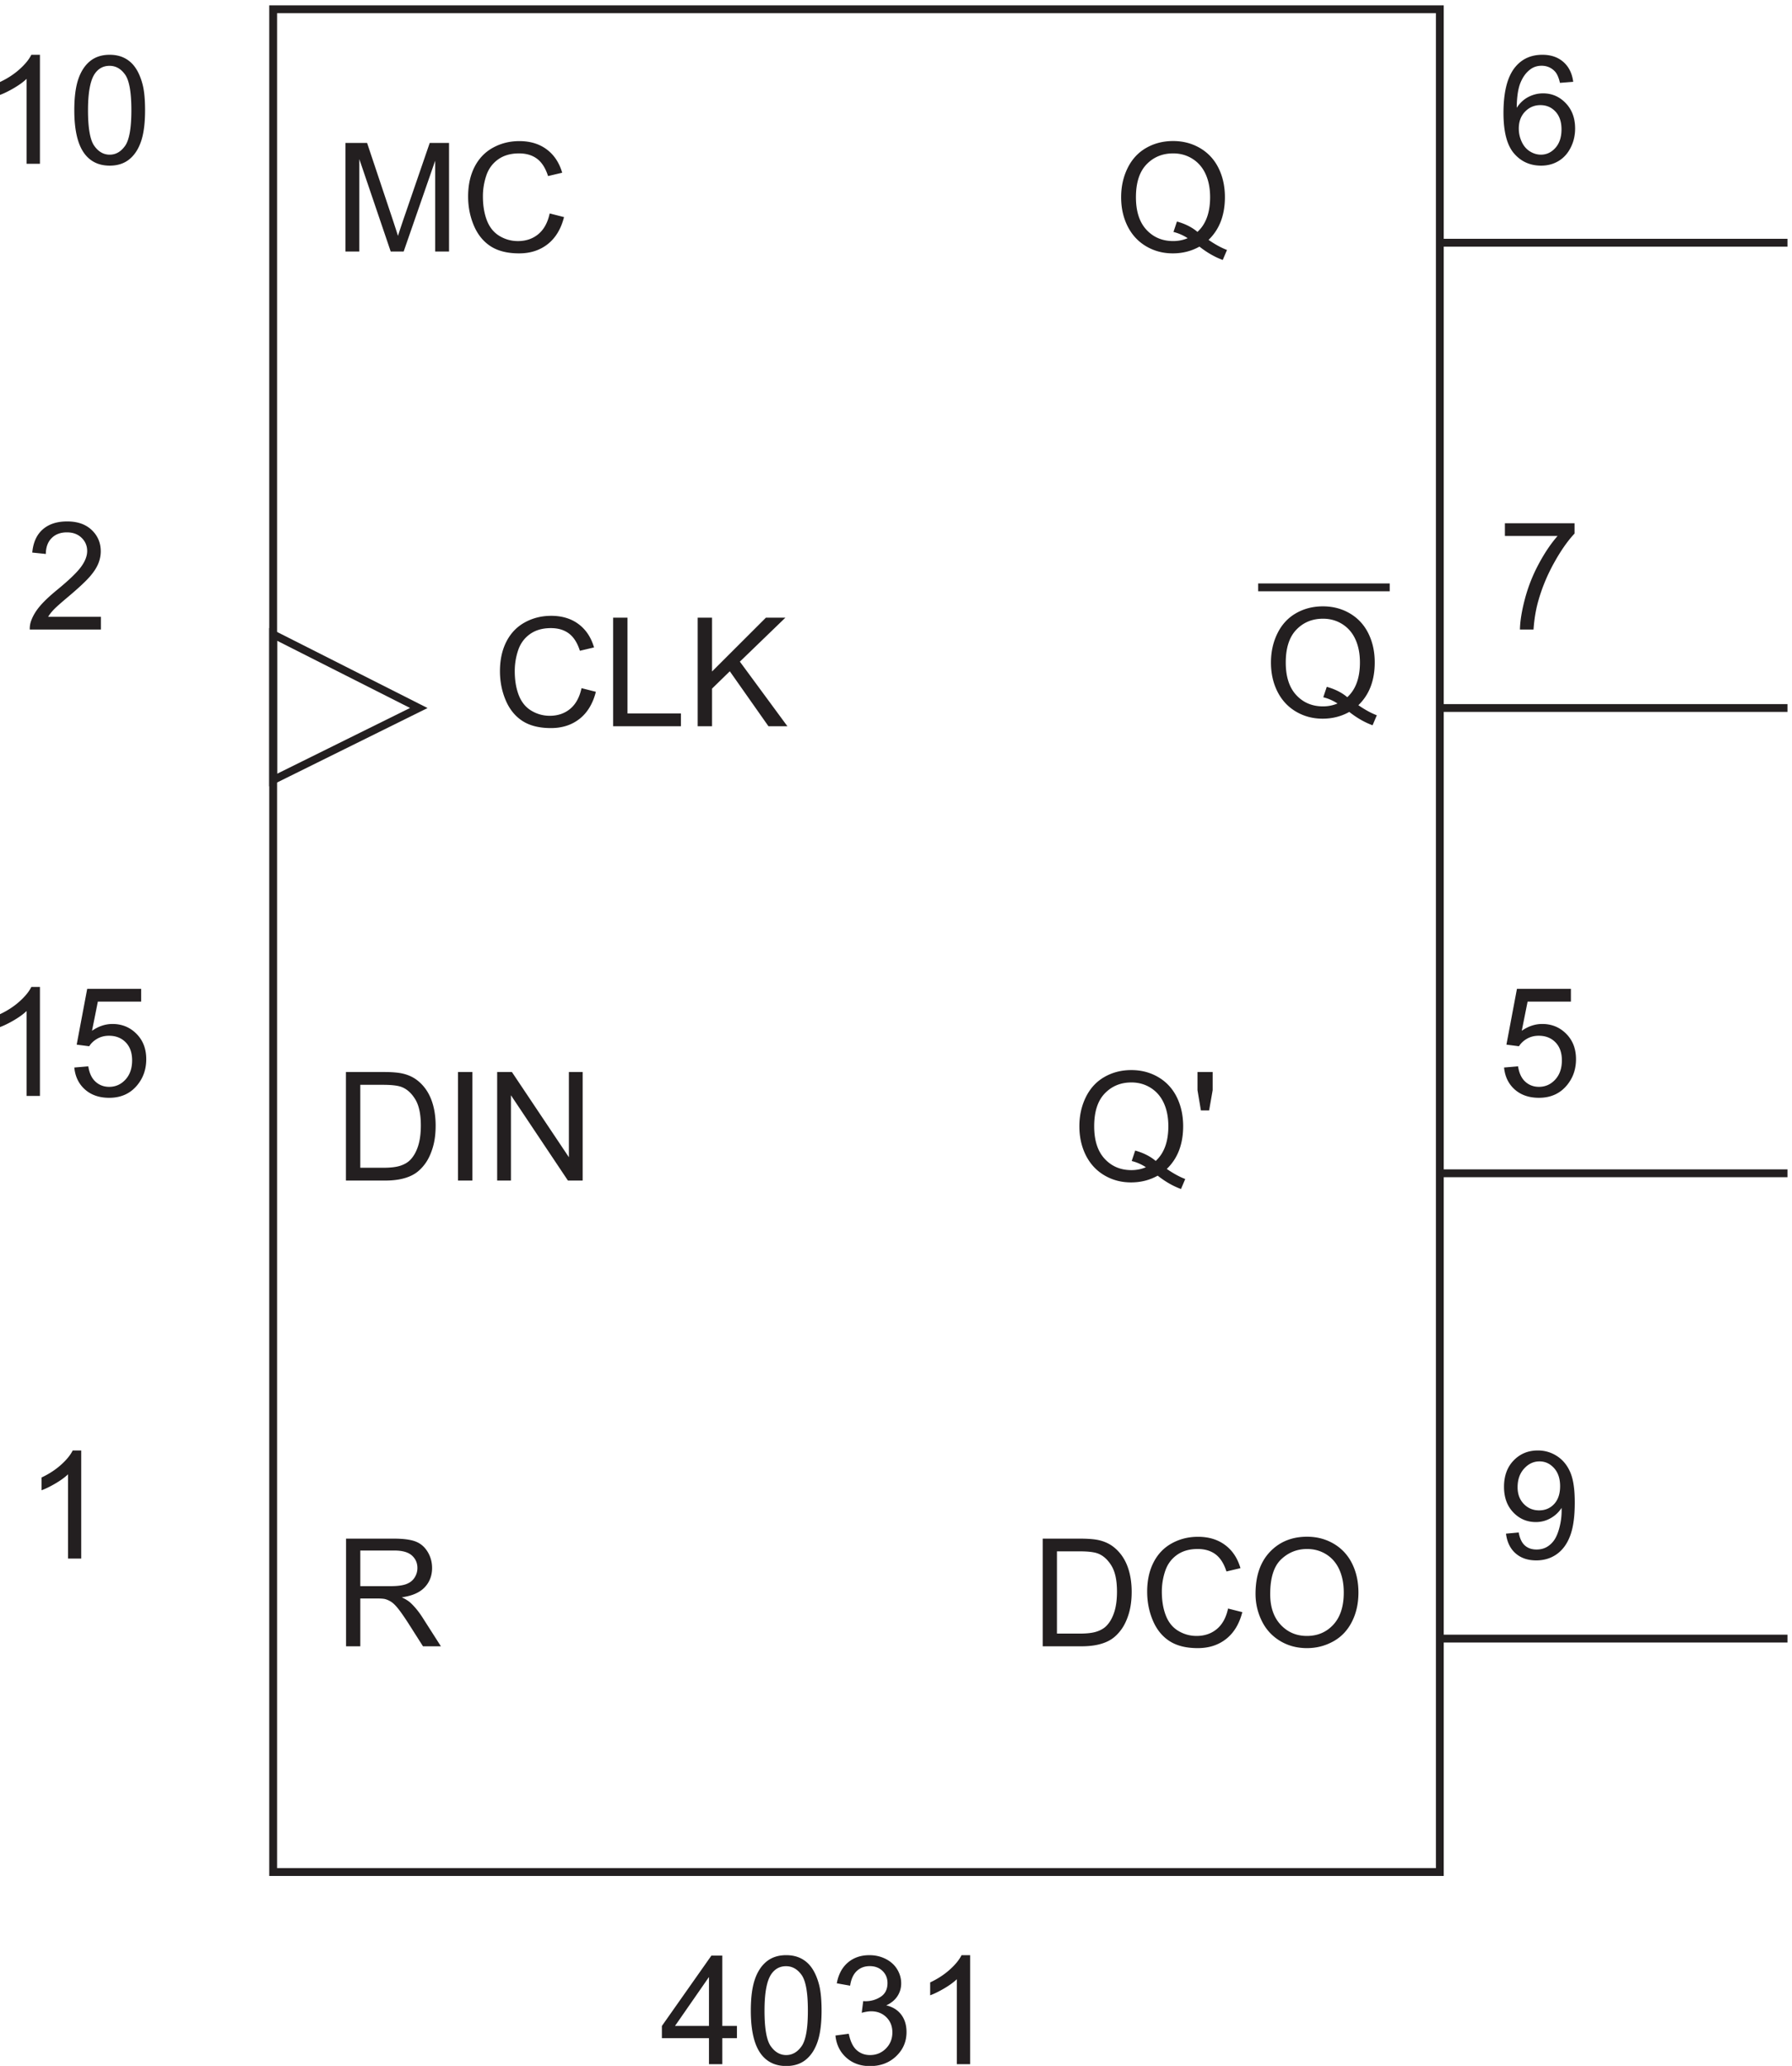 <svg xmlns="http://www.w3.org/2000/svg" xml:space="preserve" width="228.292" height="263.072"><path d="M277.5 256.172V2039.67H1395V256.172Z" style="fill:none;stroke:#231f20;stroke-width:7.5;stroke-linecap:butt;stroke-linejoin:miter;stroke-miterlimit:10;stroke-dasharray:none;stroke-opacity:1" transform="matrix(.133 0 0 -.133 -2.108 272.456)"/><path d="M1133.47 929.355c6.38-4.394 12.26-7.609 17.66-9.644l-4.05-9.57c-7.47 2.695-14.91 6.949-22.33 12.765-7.7-4.304-16.21-6.453-25.52-6.453-9.41 0-17.94 2.27-25.6 6.805-7.65 4.539-13.55 10.918-17.69 19.14-4.13 8.227-6.2 17.493-6.2 27.793 0 10.258 2.08 19.594 6.24 28.008 4.16 8.411 10.08 14.821 17.76 19.211 7.68 4.4 16.27 6.59 25.77 6.59 9.6 0 18.24-2.28 25.95-6.84 7.7-4.56 13.58-10.94 17.62-19.14 4.04-8.2 6.06-17.454 6.06-27.754 0-8.559-1.3-16.25-3.9-23.082-2.6-6.829-6.53-12.77-11.77-17.829zm-30.27 17.583c7.94-2.219 14.48-5.528 19.64-9.926 8.08 7.375 12.12 18.457 12.12 33.254 0 8.41-1.43 15.761-4.29 22.047-2.86 6.289-7.04 11.167-12.55 14.637-5.51 3.48-11.69 5.21-18.54 5.21-10.26 0-18.76-3.5-25.52-10.52-6.76-7.023-10.14-17.503-10.14-31.449 0-13.515 3.34-23.89 10.03-31.125 6.69-7.23 15.23-10.847 25.63-10.847 4.92 0 9.55.922 13.9 2.765-4.3 2.789-8.84 4.778-13.62 5.957l3.34 9.997m62.94 38.429-3.26 19.423v17.37h14.53v-17.37l-3.4-19.423h-7.87m-151.53-513.054v103.078h35.51c8.01 0 14.13-.493 18.35-1.481 5.91-1.359 10.94-3.816 15.12-7.379 5.43-4.593 9.5-10.465 12.2-17.613 2.69-7.152 4.04-15.32 4.04-24.508 0-7.824-.92-14.762-2.74-20.812-1.83-6.047-4.18-11.051-7.04-15.012-2.85-3.957-5.98-7.074-9.38-9.352-3.4-2.269-7.5-3.992-12.31-5.168-4.8-1.171-10.32-1.753-16.56-1.753zm13.64 12.16h22.01c6.79 0 12.13.632 15.99 1.902 3.87 1.266 6.95 3.047 9.25 5.344 3.23 3.23 5.75 7.578 7.56 13.043 1.8 5.461 2.71 12.082 2.71 19.863 0 10.781-1.77 19.066-5.31 24.855-3.54 5.786-7.84 9.665-12.91 11.637-3.65 1.406-9.53 2.106-17.64 2.106h-21.66v-78.75m163.91 23.98 13.64-3.449c-2.86-11.199-8.01-19.742-15.44-25.625-7.43-5.883-16.51-8.824-27.24-8.824-11.11 0-20.15 2.261-27.11 6.781-6.96 4.523-12.26 11.078-15.89 19.656-3.63 8.578-5.45 17.789-5.45 27.633 0 10.73 2.05 20.094 6.15 28.086 4.11 7.996 9.94 14.066 17.51 18.211 7.57 4.152 15.9 6.226 25 6.226 10.31 0 18.98-2.625 26.01-7.875 7.04-5.25 11.93-12.632 14.7-22.148l-13.43-3.164c-2.39 7.5-5.86 12.961-10.41 16.383-4.54 3.418-10.26 5.129-17.15 5.129-7.92 0-14.55-1.899-19.87-5.692-5.32-3.797-9.05-8.894-11.21-15.297a61.433 61.433 0 0 1-3.24-19.793c0-8.761 1.28-16.414 3.84-22.957 2.55-6.535 6.52-11.421 11.91-14.66 5.4-3.234 11.23-4.851 17.51-4.851 7.64 0 14.11 2.203 19.41 6.609 5.3 4.406 8.88 10.949 10.76 19.621m26.3 14.063c0 17.109 4.59 30.504 13.78 40.183 9.19 9.68 21.05 14.52 35.58 14.52 9.52 0 18.09-2.274 25.73-6.821 7.65-4.546 13.47-10.886 17.48-19.019s6.01-17.356 6.01-27.668c0-10.453-2.11-19.805-6.33-28.055-4.22-8.25-10.19-14.496-17.93-18.738-7.73-4.242-16.08-6.363-25.03-6.363-9.7 0-18.37 2.343-26.02 7.031-7.64 4.687-13.43 11.086-17.36 19.195-3.94 8.106-5.91 16.688-5.91 25.735zm14.06-.211c0-12.422 3.34-22.207 10.02-29.356 6.68-7.152 15.06-10.726 25.14-10.726 10.27 0 18.71 3.609 25.35 10.828 6.63 7.219 9.95 17.461 9.95 30.73 0 8.391-1.42 15.715-4.26 21.973-2.83 6.258-6.98 11.109-12.44 14.551-5.46 3.445-11.59 5.168-18.39 5.168-9.66 0-17.96-3.317-24.93-9.95-6.96-6.628-10.44-17.703-10.44-33.218M112.492 1457.97v-12.16H44.359c-.093 3.05.399 5.98 1.477 8.79 1.734 4.64 4.512 9.21 8.332 13.71 3.82 4.5 9.34 9.71 16.559 15.61 11.203 9.19 18.773 16.47 22.71 21.83 3.938 5.37 5.907 10.45 5.907 15.22 0 5.02-1.793 9.25-5.38 12.7-3.585 3.44-8.26 5.17-14.027 5.17-6.093 0-10.968-1.83-14.624-5.49-3.657-3.65-5.508-8.72-5.555-15.19l-13.008 1.34c.89 9.7 4.242 17.1 10.055 22.18 5.812 5.09 13.617 7.63 23.414 7.63 9.89 0 17.719-2.74 23.484-8.22 5.766-5.49 8.649-12.29 8.649-20.4 0-4.12-.844-8.18-2.532-12.16-1.687-3.98-4.488-8.18-8.402-12.59-3.914-4.4-10.418-10.45-19.512-18.14-7.594-6.37-12.469-10.69-14.625-12.97-2.156-2.27-3.937-4.56-5.344-6.86h50.555m460.371-68.3 13.754-3.48c-2.883-11.3-8.07-19.91-15.562-25.84-7.492-5.93-16.649-8.9-27.473-8.9-11.203 0-20.312 2.28-27.332 6.84-7.02 4.57-12.359 11.17-16.023 19.82-3.664 8.65-5.493 17.94-5.493 27.86 0 10.83 2.067 20.27 6.2 28.33 4.136 8.06 10.019 14.18 17.656 18.36 7.633 4.18 16.035 6.27 25.203 6.27 10.398 0 19.145-2.64 26.234-7.94 7.09-5.29 12.028-12.74 14.817-22.33l-13.539-3.19c-2.414 7.56-5.91 13.07-10.496 16.52-4.586 3.45-10.352 5.17-17.297 5.17-7.989 0-14.668-1.91-20.032-5.74-5.363-3.83-9.132-8.97-11.308-15.42a62.115 62.115 0 0 1-3.258-19.96c0-8.83 1.285-16.55 3.863-23.15 2.575-6.59 6.578-11.51 12.016-14.78 5.434-3.26 11.32-4.89 17.652-4.89 7.707 0 14.231 2.22 19.571 6.66 5.339 4.45 8.957 11.04 10.847 19.79m30.274-36.45v103.94h13.754v-91.67h51.187v-12.27h-64.941m81 0v103.94h13.754v-51.54l51.613 51.54h18.644l-43.601-42.11 45.519-61.83h-18.152l-37.008 52.61-17.015-16.59v-36.02h-13.754M347.203 918.223v103.937h35.805c8.082 0 14.25-.5 18.504-1.49 5.953-1.37 11.035-3.85 15.242-7.44 5.484-4.63 9.582-10.55 12.301-17.761 2.718-7.207 4.078-15.446 4.078-24.711 0-7.891-.922-14.887-2.766-20.985-1.844-6.097-4.207-11.14-7.09-15.136-2.882-3.992-6.039-7.137-9.464-9.43-3.43-2.289-7.563-4.027-12.411-5.211-4.843-1.18-10.41-1.773-16.695-1.773zm13.754 12.265h22.191c6.852 0 12.231.641 16.129 1.914 3.899 1.278 7.008 3.075 9.325 5.391 3.257 3.262 5.8 7.645 7.617 13.152 1.824 5.508 2.734 12.184 2.734 20.028 0 10.871-1.785 19.226-5.355 25.062-3.567 5.835-7.903 9.755-13.008 11.735-3.688 1.42-9.621 2.12-17.797 2.12h-21.836v-79.402m93.586-12.265v103.937h13.754V918.223h-13.754m37.516 0v103.937h14.109l54.594-81.601v81.601h13.187V918.223H559.84l-54.59 81.675v-81.675h-13.191M347.32 472.313v103.078h45.703c9.188 0 16.172-.926 20.954-2.782 4.781-1.847 8.601-5.117 11.461-9.804 2.859-4.688 4.289-9.867 4.289-15.539 0-7.313-2.368-13.477-7.102-18.493-4.734-5.015-12.047-8.203-21.937-9.562 3.609-1.734 6.351-3.445 8.226-5.133 3.984-3.656 7.758-8.226 11.32-13.711l17.93-28.054h-17.156l-13.641 21.441c-3.984 6.187-7.265 10.922-9.844 14.203-2.578 3.281-4.886 5.578-6.925 6.891-2.039 1.312-4.114 2.226-6.223 2.746-1.547.328-4.078.492-7.594.492h-15.82v-45.773zm13.641 57.585h29.32c6.235 0 11.11.645 14.625 1.93 3.516 1.293 6.188 3.356 8.016 6.188 1.828 2.839 2.742 5.922 2.742 9.25 0 4.875-1.769 8.882-5.309 12.019-3.539 3.141-9.128 4.715-16.769 4.715h-32.625v-34.102M93.648 556.313H80.992v80.648c-3.047-2.91-7.043-5.816-11.988-8.723-4.945-2.906-9.387-5.082-13.324-6.535v12.235c7.078 3.328 13.265 7.359 18.562 12.093 5.297 4.731 9.047 9.324 11.25 13.782h8.156v-103.5m-39.55 442.91H41.336v81.327c-3.074-2.94-7.102-5.87-12.09-8.8-4.988-2.93-9.465-5.12-13.433-6.59v12.34c7.136 3.35 13.375 7.42 18.714 12.19 5.34 4.77 9.121 9.41 11.344 13.9h8.227V999.223m32.929 27.227 13.399 1.13c.992-6.52 3.297-11.42 6.914-14.7 3.613-3.29 7.976-4.93 13.078-4.93 6.148 0 11.348 2.31 15.598 6.94 4.257 4.63 6.382 10.78 6.382 18.43 0 7.29-2.043 13.03-6.132 17.23-4.09 4.21-9.442 6.31-16.059 6.31-4.113 0-7.82-.93-11.133-2.79-3.304-1.87-5.906-4.29-7.797-7.27l-11.984 1.56 10.07 53.39h51.684v-12.2h-41.473l-5.601-27.94c6.238 4.35 12.785 6.53 19.636 6.53 9.075 0 16.731-3.14 22.973-9.43 6.238-6.29 9.356-14.37 9.356-24.25 0-9.41-2.739-17.53-8.223-24.39-6.664-8.41-15.762-12.617-27.297-12.617-9.453 0-17.168 2.647-23.148 7.937-5.977 5.3-9.391 12.32-10.243 21.06M694.938 72.223v24.886h-45.094v11.7l47.429 67.355h10.426v-67.355h14.035v-11.7h-14.035V72.223Zm0 36.586v46.863l-32.543-46.863h32.543m40.089 14.675c0 12.289 1.262 22.18 3.793 29.672 2.528 7.492 6.285 13.27 11.274 17.332 4.984 4.067 11.261 6.098 18.824 6.098 5.574 0 10.465-1.121 14.672-3.367 4.207-2.246 7.683-5.485 10.422-9.715 2.742-4.227 4.894-9.379 6.453-15.453 1.558-6.074 2.34-14.262 2.34-24.567 0-12.195-1.254-22.039-3.758-29.53-2.504-7.49-6.25-13.282-11.238-17.368-4.985-4.09-11.282-6.133-18.891-6.133-10.023 0-17.891 3.59-23.609 10.778-6.856 8.648-10.282 22.734-10.282 42.253zm13.118 0c0-17.062 1.996-28.418 5.988-34.066 3.996-5.649 8.922-8.473 14.785-8.473 5.859 0 10.785 2.836 14.781 8.508 3.992 5.672 5.989 17.016 5.989 34.031 0 17.11-1.997 28.477-5.989 34.102-3.996 5.625-8.969 8.437-14.926 8.437-5.859 0-10.539-2.48-14.035-7.445-4.398-6.332-6.593-18.031-6.593-35.094m67.953-23.82 12.761 1.699c1.465-7.23 3.957-12.441 7.481-15.633 3.519-3.19 7.808-4.785 12.867-4.785 6.004 0 11.07 2.078 15.207 6.239 4.137 4.16 6.203 9.312 6.203 15.457 0 5.859-1.914 10.691-5.742 14.5-3.828 3.804-8.695 5.707-14.605 5.707-2.411 0-5.411-.473-9.004-1.418l1.418 11.199c.851-.094 1.539-.141 2.058-.141 5.434 0 10.324 1.418 14.672 4.254 4.352 2.836 6.524 7.207 6.524 13.117 0 4.68-1.583 8.555-4.75 11.625-3.165 3.075-7.254 4.61-12.266 4.61-4.961 0-9.098-1.559-12.406-4.68-3.309-3.121-5.434-7.797-6.379-14.039l-12.762 2.27c1.559 8.554 5.102 15.183 10.633 19.886 5.531 4.703 12.406 7.055 20.633 7.055 5.672 0 10.894-1.215 15.668-3.652 4.773-2.434 8.425-5.754 10.953-9.961 2.531-4.203 3.793-8.672 3.793-13.399 0-4.488-1.203-8.578-3.614-12.265-2.414-3.688-5.98-6.618-10.707-8.789 6.145-1.418 10.918-4.364 14.321-8.829 3.406-4.464 5.105-10.054 5.105-16.769 0-9.074-3.308-16.766-9.926-23.078-6.617-6.309-14.984-9.465-25.097-9.465-9.121 0-16.696 2.719-22.723 8.156-6.027 5.434-9.465 12.477-10.316 21.13m129-27.442h-12.762v81.324c-3.074-2.934-7.102-5.863-12.09-8.797-4.988-2.93-9.465-5.125-13.433-6.59v12.336c7.136 3.356 13.375 7.422 18.714 12.195 5.34 4.774 9.121 9.407 11.344 13.895h8.227V72.223M346.777 1807.72v103.94h20.703l24.602-73.59c2.27-6.86 3.922-11.98 4.961-15.39 1.184 3.78 3.027 9.34 5.531 16.67l24.887 72.31h18.504v-103.94h-13.258v87l-30.203-87h-12.406l-30.063 88.49v-88.49h-13.258m195.586 36.45 13.754-3.48c-2.883-11.3-8.07-19.91-15.562-25.84-7.492-5.93-16.649-8.9-27.473-8.9-11.203 0-20.312 2.28-27.332 6.84-7.02 4.57-12.359 11.17-16.023 19.82-3.664 8.65-5.493 17.94-5.493 27.86 0 10.83 2.067 20.27 6.2 28.33 4.136 8.06 10.019 14.18 17.656 18.36 7.633 4.18 16.035 6.27 25.203 6.27 10.398 0 19.145-2.64 26.234-7.94 7.09-5.29 12.028-12.74 14.817-22.33l-13.539-3.19c-2.414 7.56-5.91 13.07-10.496 16.52-4.586 3.45-10.352 5.17-17.297 5.17-7.989 0-14.668-1.91-20.032-5.74-5.363-3.83-9.132-8.97-11.308-15.42a62.115 62.115 0 0 1-3.258-19.96c0-8.83 1.285-16.55 3.863-23.15 2.575-6.59 6.578-11.51 12.016-14.78 5.434-3.26 11.32-4.89 17.652-4.89 7.707 0 14.231 2.22 19.571 6.66 5.339 4.45 8.957 11.04 10.847 19.79m-488.265 47.55H41.336v81.33c-3.074-2.94-7.102-5.87-12.09-8.8-4.988-2.93-9.465-5.12-13.433-6.59V1970c7.136 3.35 13.375 7.42 18.714 12.19 5.34 4.77 9.121 9.41 11.344 13.9h8.227v-104.37m32.929 51.26c0 12.29 1.262 22.18 3.793 29.68 2.528 7.49 6.286 13.27 11.274 17.33 4.984 4.06 11.261 6.1 18.824 6.1 5.574 0 10.465-1.13 14.672-3.37 4.207-2.25 7.683-5.49 10.422-9.72 2.742-4.22 4.894-9.37 6.453-15.45 1.558-6.07 2.34-14.26 2.34-24.57 0-12.19-1.254-22.03-3.758-29.53-2.504-7.49-6.25-13.28-11.238-17.36-4.985-4.09-11.282-6.14-18.891-6.14-10.023 0-17.891 3.59-23.61 10.78-6.855 8.65-10.28 22.73-10.28 42.25zm13.118 0c0-17.06 1.996-28.41 5.988-34.06 3.996-5.65 8.922-8.47 14.785-8.47 5.859 0 10.785 2.83 14.781 8.5 3.992 5.68 5.989 17.02 5.989 34.03 0 17.11-1.997 28.48-5.989 34.11-3.996 5.62-8.969 8.43-14.926 8.43-5.859 0-10.539-2.48-14.035-7.44-4.398-6.33-6.593-18.03-6.593-35.1m1357.175-407.59v12.16h66.73v-9.84c-6.57-6.98-13.07-16.26-19.51-27.84-6.45-11.58-11.43-23.49-14.95-35.72-2.53-8.63-4.14-18.07-4.85-28.34h-13.01c.15 8.11 1.74 17.9 4.79 29.39 3.04 11.49 7.41 22.56 13.11 33.22 5.69 10.67 11.75 19.66 18.17 26.97h-50.48m-140.35-162.03c6.38-4.4 12.26-7.61 17.66-9.65l-4.05-9.57c-7.47 2.7-14.91 6.95-22.33 12.77-7.7-4.31-16.21-6.46-25.52-6.46-9.41 0-17.94 2.27-25.6 6.81-7.65 4.54-13.55 10.92-17.69 19.14-4.13 8.23-6.2 17.49-6.2 27.79 0 10.26 2.08 19.6 6.24 28.01s10.08 14.82 17.76 19.21c7.68 4.4 16.27 6.59 25.77 6.59 9.6 0 18.24-2.28 25.95-6.84 7.7-4.56 13.58-10.94 17.62-19.14 4.04-8.2 6.06-17.45 6.06-27.75 0-8.56-1.3-16.25-3.9-23.09-2.6-6.82-6.53-12.77-11.77-17.82zm-30.27 17.58c7.94-2.22 14.48-5.53 19.64-9.93 8.08 7.38 12.12 18.46 12.12 33.26 0 8.41-1.43 15.76-4.29 22.04-2.86 6.29-7.04 11.17-12.55 14.64-5.51 3.48-11.69 5.21-18.54 5.21-10.26 0-18.76-3.5-25.52-10.52-6.76-7.02-10.14-17.5-10.14-31.45 0-13.51 3.34-23.89 10.03-31.12 6.69-7.23 15.23-10.85 25.63-10.85 4.92 0 9.55.92 13.9 2.76-4.3 2.79-8.84 4.78-13.62 5.96l3.34 10m171.68-810.792 12.16 1.125c1.03-5.722 3-9.871 5.91-12.449 2.9-2.574 6.63-3.863 11.18-3.863 3.89 0 7.3.891 10.23 2.668 2.93 1.785 5.33 4.164 7.2 7.137 1.88 2.98 3.45 7 4.71 12.062a63.332 63.332 0 0 1 1.9 15.469c0 .562-.02 1.406-.07 2.531-2.53-4.031-5.99-7.301-10.37-9.812-4.38-2.508-9.13-3.762-14.24-3.762-8.53 0-15.75 3.094-21.65 9.281-5.91 6.188-8.86 14.344-8.86 24.469 0 10.457 3.08 18.871 9.24 25.246 6.17 6.375 13.89 9.563 23.17 9.563 6.7 0 12.83-1.805 18.39-5.415 5.55-3.609 9.77-8.753 12.65-15.437 2.89-6.68 4.33-16.348 4.33-29 0-13.172-1.43-23.66-4.29-31.469-2.86-7.804-7.11-13.746-12.76-17.824-5.65-4.074-12.27-6.113-19.87-6.113-8.06 0-14.64 2.238-19.75 6.711-5.11 4.48-8.18 10.773-9.21 18.882zm51.82 45.493c0 7.265-1.94 13.027-5.81 17.297-3.86 4.265-8.51 6.398-13.95 6.398-5.63 0-10.53-2.297-14.7-6.895-4.17-4.589-6.26-10.543-6.26-17.855 0-6.563 1.98-11.895 5.95-16 3.96-4.102 8.84-6.148 14.66-6.148 5.86 0 10.67 2.046 14.45 6.148 3.77 4.105 5.66 9.789 5.66 17.055m-53.67 400.809 13.4 1.13c.99-6.52 3.29-11.42 6.91-14.7 3.61-3.29 7.98-4.93 13.08-4.93 6.15 0 11.35 2.31 15.6 6.94 4.25 4.63 6.38 10.78 6.38 18.43 0 7.29-2.04 13.03-6.13 17.23-4.09 4.21-9.45 6.31-16.06 6.31-4.12 0-7.82-.93-11.14-2.79-3.3-1.87-5.9-4.29-7.79-7.27l-11.99 1.56 10.07 53.39h51.69v-12.2h-41.48l-5.6-27.94c6.24 4.35 12.79 6.53 19.64 6.53 9.07 0 16.73-3.14 22.97-9.43 6.24-6.29 9.36-14.37 9.36-24.25 0-9.41-2.74-17.53-8.23-24.39-6.66-8.41-15.76-12.617-27.29-12.617-9.46 0-17.17 2.647-23.15 7.937-5.98 5.3-9.39 12.32-10.24 21.06m66.22 943.76-12.7-1c-1.13 5.02-2.74 8.66-4.82 10.93-3.44 3.63-7.7 5.45-12.76 5.45-4.06 0-7.63-1.13-10.7-3.4-4.02-2.93-7.19-7.21-9.5-12.83-2.32-5.63-3.52-13.64-3.62-24.04 3.07 4.68 6.83 8.16 11.27 10.43 4.44 2.27 9.1 3.4 13.97 3.4 8.51 0 15.75-3.13 21.73-9.4 5.98-6.26 8.97-14.35 8.97-24.28 0-6.52-1.41-12.58-4.22-18.18-2.81-5.61-6.67-9.9-11.59-12.87-4.92-2.98-10.49-4.47-16.73-4.47-10.64 0-19.31 3.91-26.03 11.74-6.71 7.82-10.06 20.71-10.06 38.67 0 20.09 3.71 34.69 11.13 43.82 6.48 7.94 15.2 11.91 26.16 11.91 8.18 0 14.88-2.3 20.1-6.88 5.22-4.58 8.36-10.92 9.4-19zm-52.11-44.81c0-4.39.93-8.6 2.79-12.62 1.87-4.02 4.48-7.08 7.84-9.18 3.36-2.1 6.88-3.15 10.57-3.15 5.38 0 10.01 2.17 13.89 6.52 3.88 4.35 5.81 10.25 5.81 17.72 0 7.19-1.91 12.85-5.74 16.98-3.83 4.14-8.65 6.21-14.46 6.21-5.77 0-10.66-2.07-14.68-6.21-4.02-4.13-6.02-9.56-6.02-16.27m-297.17-106.54c6.38-4.4 12.26-7.61 17.66-9.65l-4.05-9.57c-7.47 2.7-14.91 6.95-22.33 12.77-7.7-4.31-16.21-6.46-25.52-6.46-9.41 0-17.94 2.27-25.6 6.81-7.65 4.54-13.55 10.92-17.69 19.14-4.13 8.23-6.2 17.49-6.2 27.79 0 10.26 2.08 19.6 6.24 28.01s10.08 14.82 17.76 19.21c7.68 4.4 16.27 6.59 25.77 6.59 9.6 0 18.24-2.28 25.95-6.84 7.7-4.56 13.58-10.94 17.62-19.14 4.04-8.2 6.06-17.45 6.06-27.75 0-8.56-1.3-16.25-3.9-23.09-2.6-6.82-6.53-12.77-11.77-17.82zm-30.27 17.58c7.94-2.22 14.48-5.53 19.64-9.93 8.08 7.38 12.12 18.46 12.12 33.26 0 8.41-1.43 15.76-4.29 22.04-2.86 6.29-7.04 11.17-12.55 14.64-5.51 3.48-11.69 5.21-18.54 5.21-10.26 0-18.76-3.5-25.52-10.52-6.76-7.02-10.14-17.5-10.14-31.45 0-13.51 3.34-23.89 10.03-31.12 6.69-7.23 15.23-10.85 25.63-10.85 4.92 0 9.55.92 13.9 2.76-4.3 2.79-8.84 4.78-13.62 5.96l3.34 10" style="fill:#231f20;fill-opacity:1;fill-rule:nonzero;stroke:none" transform="matrix(.133 0 0 -.133 -2.108 272.456)"/><path d="M1395 479.672h333m-333 890.998h333m-333-445.498h333m-333 890.998h333m-507-330h126m-1069.5-45 139.5-70.5-139.5-69z" style="fill:none;stroke:#231f20;stroke-width:7.5;stroke-linecap:butt;stroke-linejoin:miter;stroke-miterlimit:10;stroke-dasharray:none;stroke-opacity:1" transform="matrix(.133 0 0 -.133 -2.108 272.456)"/></svg>

